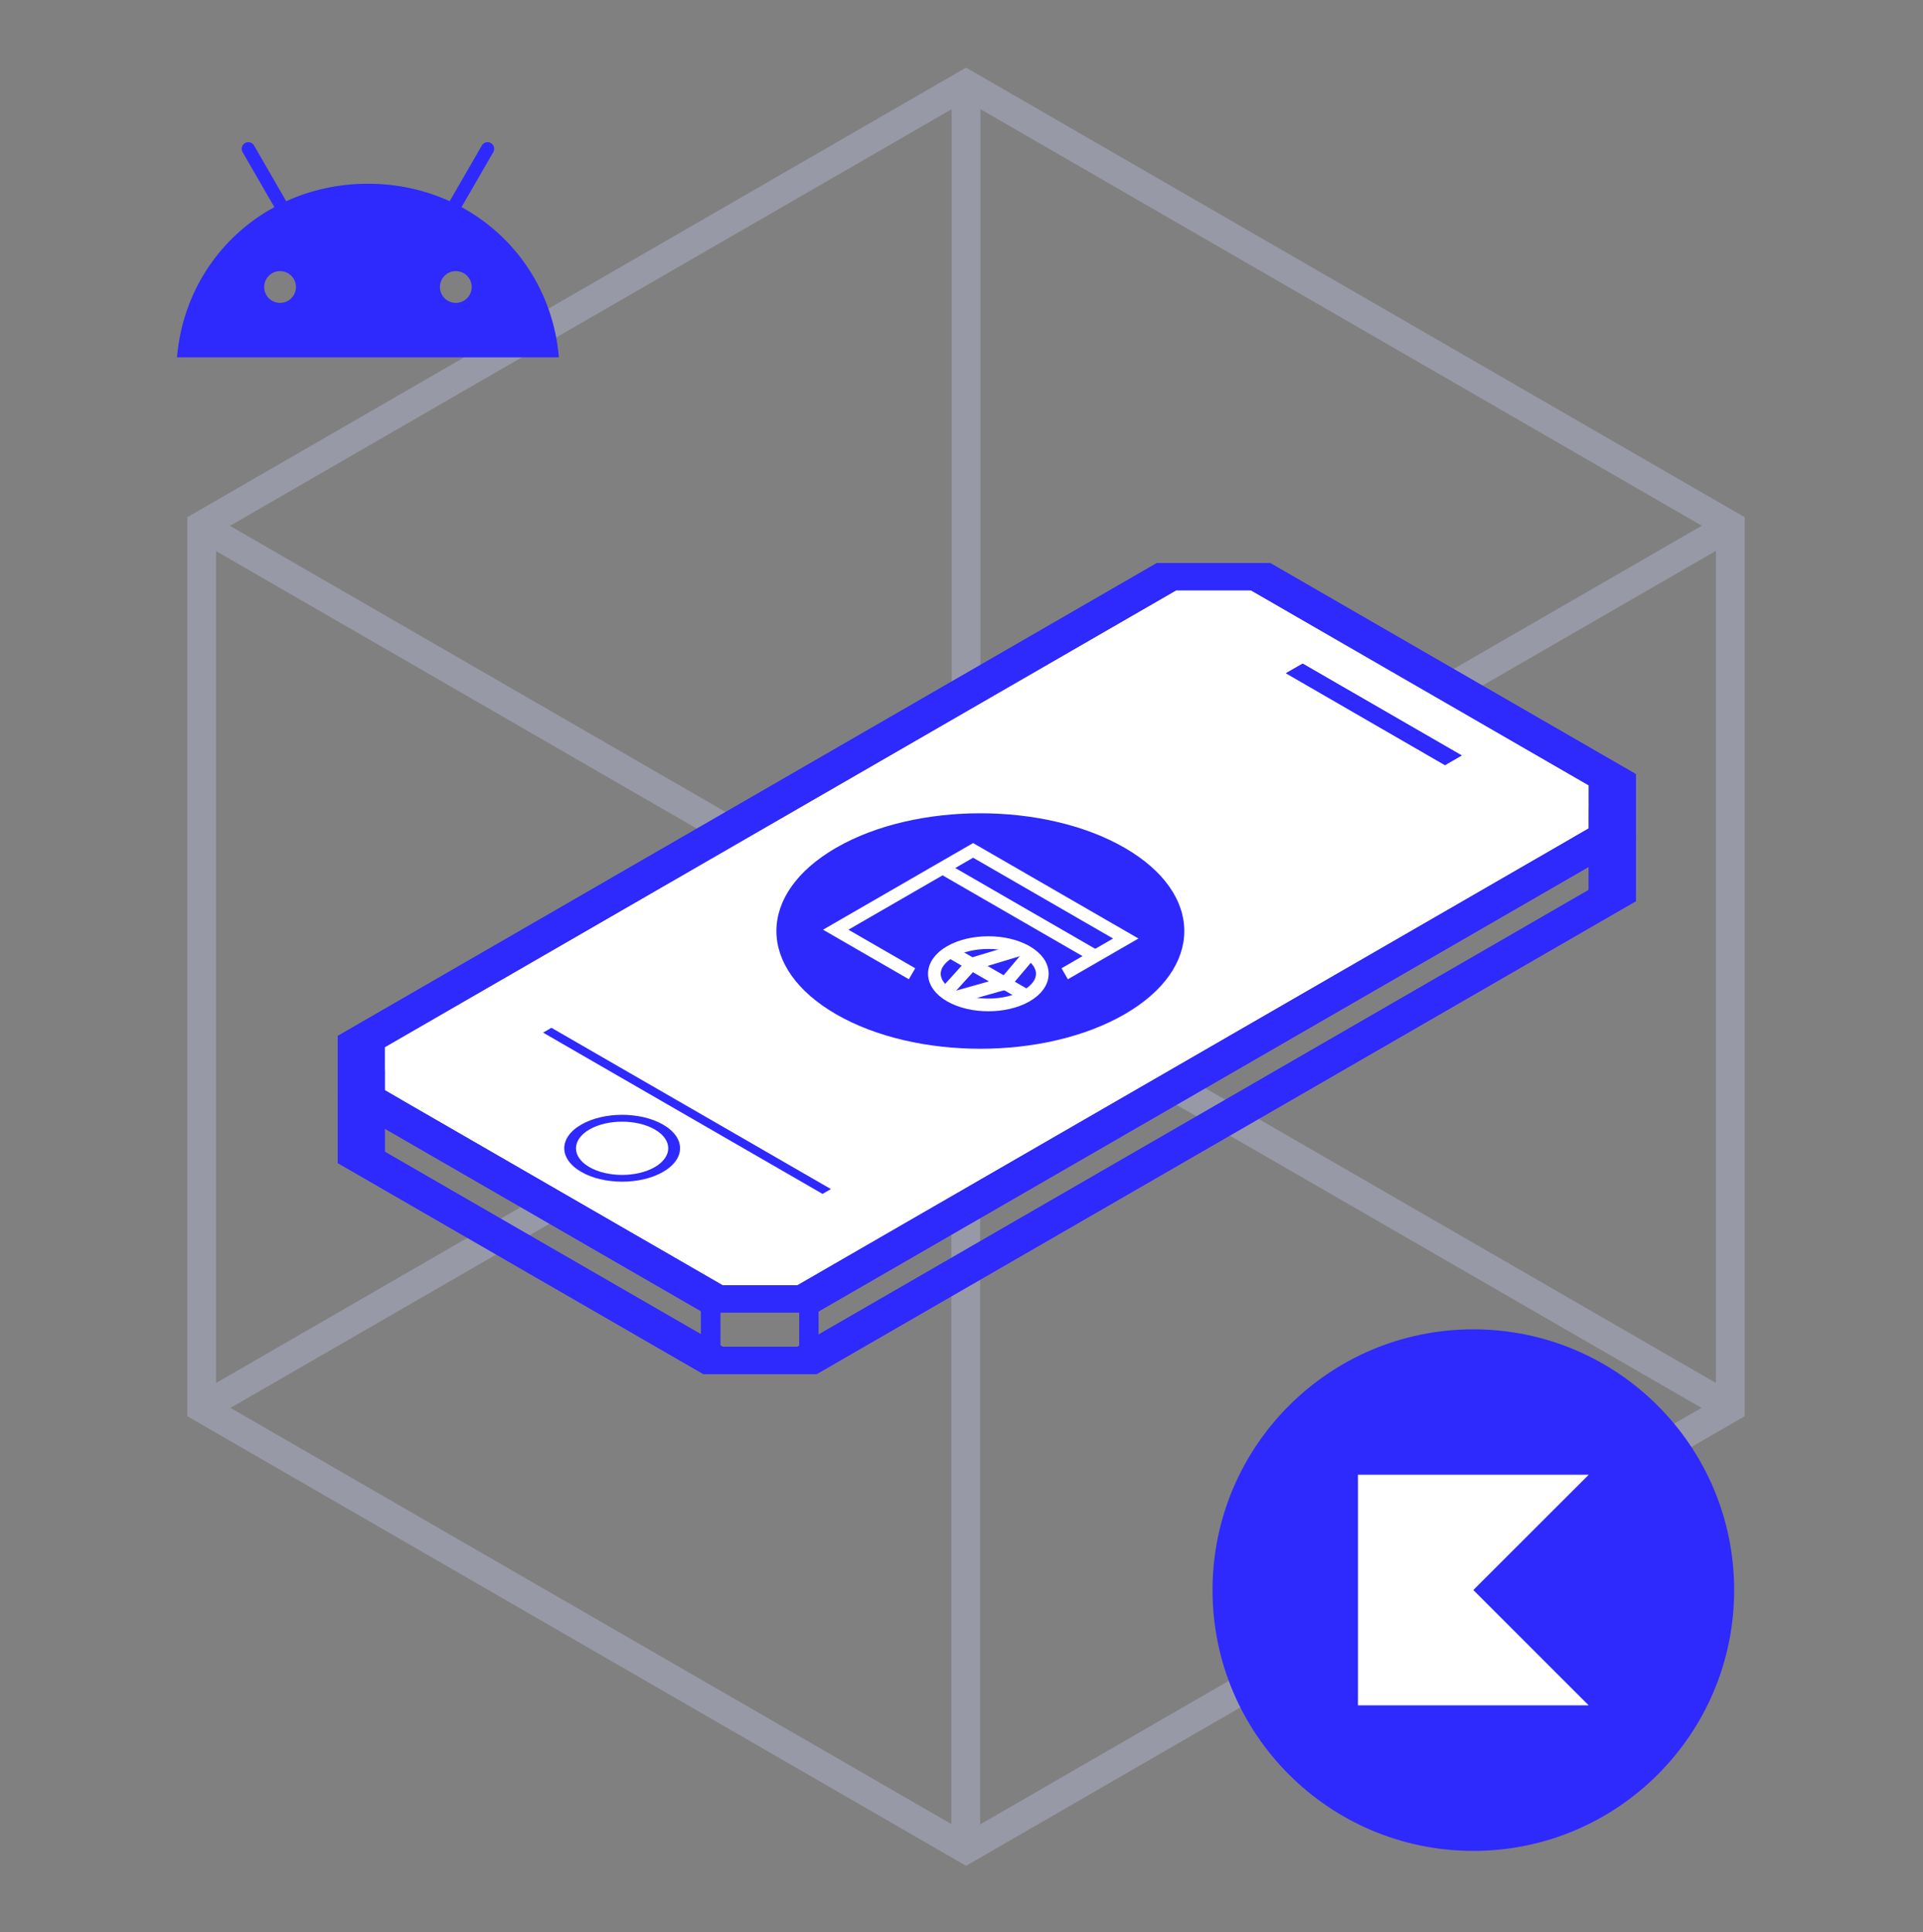 <svg width="200" height="201" viewBox="0 0 200 201" fill="none" xmlns="http://www.w3.org/2000/svg">
<rect x="0" y="0" width="200" height="201" fill="#808080" stroke="none"/>
<g opacity="0.3">
<path d="M100.473 8.763V100.554" stroke="#CDD2FF" stroke-width="3" stroke-miterlimit="10"/>
<path d="M179.958 146.444L100.473 100.555" stroke="#CDD2FF" stroke-width="3" stroke-miterlimit="10"/>
<path d="M20.975 146.444L100.473 100.555" stroke="#CDD2FF" stroke-width="3" stroke-miterlimit="10"/>
<path d="M100.439 192.395L100.439 100.603" stroke="#CDD2FF" stroke-width="3" stroke-miterlimit="10"/>
<path d="M20.954 54.716L100.439 100.605" stroke="#CDD2FF" stroke-width="3" stroke-miterlimit="10"/>
<path d="M179.937 54.716L100.439 100.605" stroke="#CDD2FF" stroke-width="3" stroke-miterlimit="10"/>
<path d="M20.975 54.665V146.444L100.473 192.346L179.958 146.444V54.665L100.473 8.763L20.975 54.665Z" stroke="#CDD2FF" stroke-width="3" stroke-miterlimit="10"/>
</g>
<path d="M165.234 88.093V92.569L82.925 140.093H75.165L40.023 119.804V115.327L122.333 67.803H130.093L165.234 88.093ZM170.129 86.922L132.122 64.98C127.51 64.98 124.927 64.98 120.304 64.98L35.129 114.156C35.129 116.823 35.129 118.308 35.129 120.975L73.136 142.917C77.748 142.917 80.331 142.917 84.954 142.917L170.129 93.741C170.129 91.074 170.129 89.589 170.129 86.922Z" fill="#2E29FC"/>
<path d="M165.236 81.692V83.93V86.168L82.927 133.692H79.046H75.177L40.025 113.403V110.934V108.916L122.335 61.402H126.665H130.095L165.236 81.692Z" fill="white"/>
<path d="M165.234 81.692V86.168L82.925 133.692H75.165L40.023 113.402V108.926L122.333 61.402H130.093L165.234 81.692ZM170.129 80.52L132.122 58.578C127.51 58.578 124.927 58.578 120.304 58.578L35.129 107.755C35.129 110.422 35.129 111.907 35.129 114.574L73.136 136.516C77.748 136.516 80.331 136.516 84.954 136.516L170.129 87.339C170.129 84.672 170.129 83.187 170.129 80.52Z" fill="#2E29FC"/>
<path d="M68.096 117.481C69.968 118.558 69.968 120.315 68.096 121.403C66.224 122.48 63.18 122.48 61.308 121.403C59.436 120.325 59.436 118.568 61.308 117.481C63.18 116.403 66.224 116.403 68.096 117.481ZM68.964 116.979C66.611 115.619 62.804 115.619 60.45 116.979C58.097 118.338 58.097 120.535 60.45 121.894C62.804 123.254 66.611 123.254 68.964 121.894C71.317 120.535 71.317 118.338 68.964 116.979Z" fill="#2E29FC"/>
<path d="M150.299 79.579L133.754 70.02L135.49 69.026L152.025 78.575L150.299 79.579Z" fill="#2E29FC"/>
<path d="M150.278 79.589L133.732 70.03L135.469 69.036L152.014 78.585L150.278 79.589Z" fill="#2E29FC"/>
<path d="M85.549 124.186L56.484 107.41L57.352 106.908L86.417 123.684L85.549 124.186Z" fill="#2E29FC"/>
<path d="M74.914 135.512H72.916V141.055H74.914V135.512Z" fill="#2E29FC"/>
<path d="M85.126 135.512H83.129V141.055H85.126V135.512Z" fill="#2E29FC"/>
<path d="M165.234 88.093V92.569L82.925 140.093H75.165L40.023 119.804V115.327L122.333 67.803H130.093L165.234 88.093ZM170.129 86.922L132.122 64.98C127.51 64.98 124.927 64.98 120.304 64.98L35.129 114.156C35.129 116.823 35.129 118.308 35.129 120.975L73.136 142.917C77.748 142.917 80.331 142.917 84.954 142.917L170.129 93.741C170.129 91.074 170.129 89.589 170.129 86.922Z" fill="#2E29FC"/>
<path d="M165.236 81.692V83.93V86.168L82.927 133.692H79.046H75.177L40.025 113.403V110.934V108.916L122.335 61.402H126.665H130.095L165.236 81.692Z" fill="white"/>
<path d="M165.234 81.692V86.168L82.925 133.692H75.165L40.023 113.402V108.926L122.333 61.402H130.093L165.234 81.692ZM170.129 80.52L132.122 58.578C127.51 58.578 124.927 58.578 120.304 58.578L35.129 107.755C35.129 110.422 35.129 111.907 35.129 114.574L73.136 136.516C77.748 136.516 80.331 136.516 84.954 136.516L170.129 87.339C170.129 84.672 170.129 83.187 170.129 80.52Z" fill="#2E29FC"/>
<path d="M68.096 117.481C69.968 118.558 69.968 120.315 68.096 121.403C66.224 122.48 63.18 122.48 61.308 121.403C59.436 120.325 59.436 118.568 61.308 117.481C63.18 116.403 66.224 116.403 68.096 117.481ZM68.964 116.979C66.611 115.619 62.804 115.619 60.45 116.979C58.097 118.338 58.097 120.535 60.45 121.894C62.804 123.254 66.611 123.254 68.964 121.894C71.317 120.535 71.317 118.338 68.964 116.979Z" fill="#2E29FC"/>
<path d="M150.299 79.579L133.754 70.02L135.49 69.026L152.025 78.575L150.299 79.579Z" fill="#2E29FC"/>
<path d="M150.278 79.589L133.732 70.03L135.469 69.036L152.014 78.585L150.278 79.589Z" fill="#2E29FC"/>
<path d="M85.549 124.186L56.484 107.41L57.352 106.908L86.417 123.684L85.549 124.186Z" fill="#2E29FC"/>
<path d="M74.914 135.512H72.916V141.055H74.914V135.512Z" fill="#2E29FC"/>
<path d="M85.126 135.512H83.129V141.055H85.126V135.512Z" fill="#2E29FC"/>
<circle cx="17.32" cy="17.32" r="17.32" transform="matrix(0.866 0.5 -0.866 0.5 101.961 79.522)" fill="#2D29FC"/>
<g clip-path="url(#clip0_999_6567)">
<path d="M94.856 101.287L91.284 99.225L86.918 96.704L101.207 88.454L117.084 97.621L110.733 101.287" stroke="white" stroke-width="1.32"/>
<path d="M113.908 99.454L98.031 90.287" stroke="white" stroke-width="1.32"/>
<path d="M98.824 103.58C101.016 104.846 104.57 104.846 106.762 103.58C108.954 102.314 108.954 100.262 106.762 98.997C104.57 97.731 101.016 97.731 98.824 98.997C96.632 100.262 96.632 102.314 98.824 103.58Z" stroke="white" stroke-width="1.32"/>
<path d="M98.824 98.996L106.763 103.579" stroke="white" stroke-width="1.32"/>
<path d="M106.266 98.71L101.056 100.286L98.327 103.294" stroke="white" stroke-width="1.32"/>
<path d="M107.135 99.211L104.53 102.29L99.196 103.794" stroke="white" stroke-width="1.32"/>
</g>
<circle cx="153.234" cy="165.398" r="27.125" fill="#2E29FC"/>
<g clip-path="url(#clip1_999_6567)">
<path d="M165.234 177.389H141.234V153.398H165.234L153.234 165.389L165.234 177.389Z" fill="white"/>
</g>
<path d="M47.407 31.507C46.495 31.507 45.753 30.765 45.753 29.853C45.753 28.941 46.495 28.199 47.407 28.199C48.319 28.199 49.061 28.941 49.061 29.853C49.061 30.765 48.319 31.507 47.407 31.507ZM29.128 31.507C28.216 31.507 27.474 30.765 27.474 29.853C27.474 28.941 28.216 28.199 29.128 28.199C30.04 28.199 30.782 28.941 30.782 29.853C30.782 30.765 30.04 31.507 29.128 31.507ZM48 21.546L51.305 15.821C51.495 15.492 51.382 15.072 51.054 14.882C50.725 14.693 50.304 14.805 50.114 15.134L46.768 20.93C44.209 19.762 41.334 19.112 38.268 19.112C35.201 19.112 32.327 19.762 29.767 20.93L26.421 15.134C26.231 14.805 25.81 14.693 25.482 14.882C25.153 15.072 25.04 15.492 25.23 15.821L28.535 21.546C22.86 24.632 18.978 30.378 18.41 37.166H58.125C57.557 30.378 53.675 24.632 48 21.546Z" fill="#2E29FC"/>
<defs>
<clipPath id="clip0_999_6567">
<rect width="22" height="22" fill="white" transform="matrix(0.866 0.5 -0.866 0.5 102 86.162)"/>
</clipPath>
<clipPath id="clip1_999_6567">
<rect width="24" height="24" fill="white" transform="translate(141.234 153.398)"/>
</clipPath>
</defs>
</svg>
